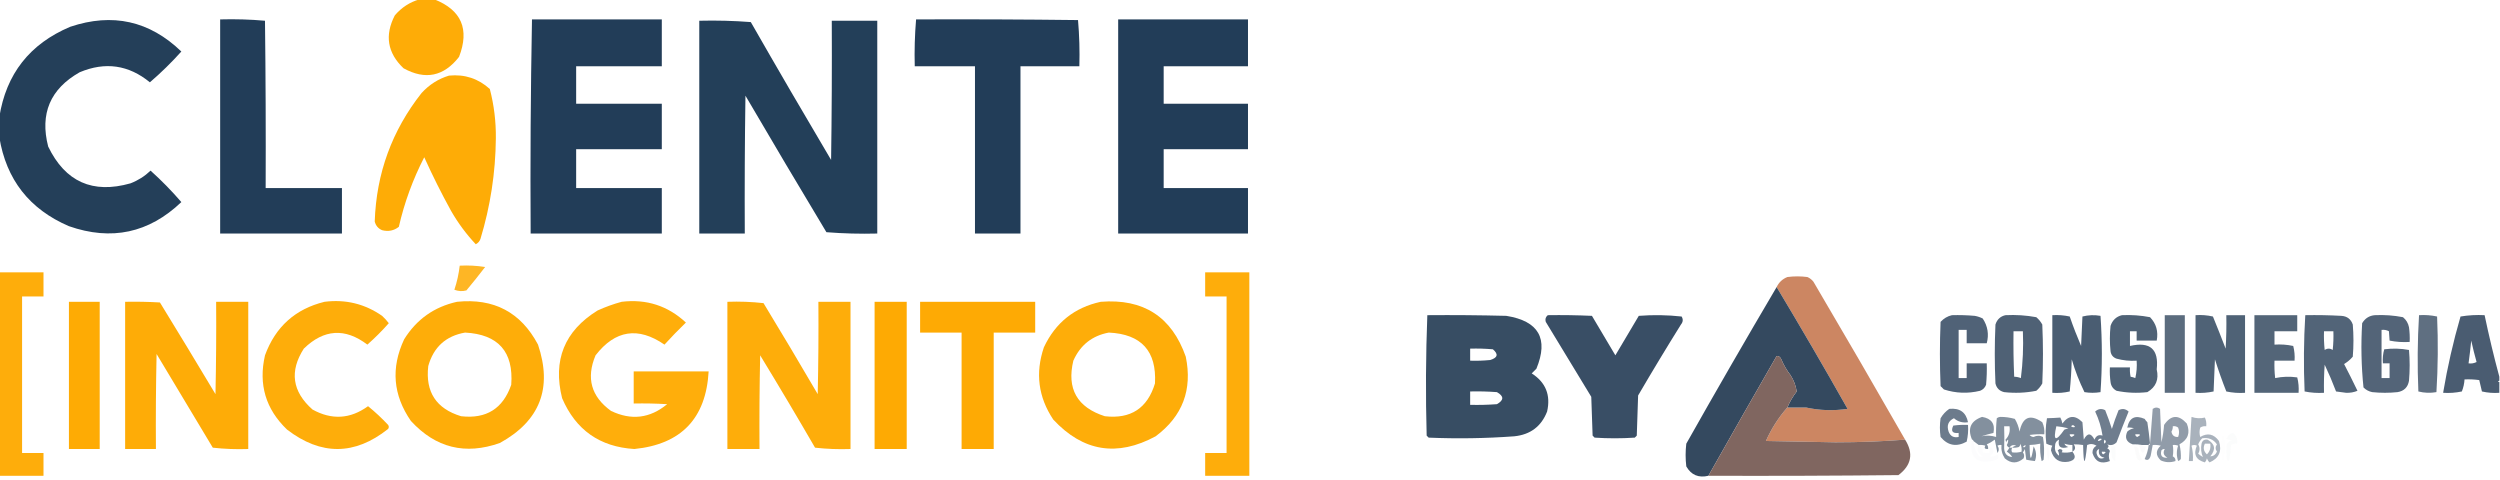 <?xml version="1.0" encoding="UTF-8"?>
<!DOCTYPE svg PUBLIC "-//W3C//DTD SVG 1.1//EN" "http://www.w3.org/Graphics/SVG/1.1/DTD/svg11.dtd">
<svg xmlns="http://www.w3.org/2000/svg" version="1.1" width="1868px" height="359px" style="shape-rendering:geometricPrecision; text-rendering:geometricPrecision; image-rendering:optimizeQuality; fill-rule:evenodd; clip-rule:evenodd" xmlns:xlink="http://www.w3.org/1999/xlink">
<g><path style="opacity:0.97" fill="#feaa01" d="M 313.5,-0.5 C 317.167,-0.5 320.833,-0.5 324.5,-0.5C 344.813,7.48 350.98,21.813 343,42.5C 331.581,57.147 317.748,59.98 301.5,51C 289.473,39.529 287.306,26.363 295,11.5C 300.066,5.564 306.232,1.564 313.5,-0.5 Z"/></g>
<g><path style="opacity:0.987" fill="#223d57" d="M -0.5,102.5 C -0.5,97.5 -0.5,92.5 -0.5,87.5C 4.558,55.268 22.225,32.768 52.5,20C 84.086,9.414 111.753,15.58 135.5,38.5C 128.138,46.696 120.305,54.362 112,61.5C 96.093,48.471 78.593,45.971 59.5,54C 37.515,66.473 29.682,84.973 36,109.5C 48.745,135.864 69.245,145.031 97.5,137C 103.168,134.821 108.168,131.654 112.5,127.5C 120.683,134.849 128.35,142.683 135.5,151C 111.282,174.112 83.282,180.112 51.5,169C 21.968,156.308 4.634,134.142 -0.5,102.5 Z"/></g>
<g><path style="opacity:0.996" fill="#223d58" d="M 164.5,14.5 C 175.748,14.179 186.915,14.513 198,15.5C 198.5,57.165 198.667,98.832 198.5,140.5C 217.5,140.5 236.5,140.5 255.5,140.5C 255.5,151.833 255.5,163.167 255.5,174.5C 225.167,174.5 194.833,174.5 164.5,174.5C 164.5,121.167 164.5,67.833 164.5,14.5 Z"/></g>
<g><path style="opacity:0.995" fill="#223d58" d="M 397.5,14.5 C 429.833,14.5 462.167,14.5 494.5,14.5C 494.5,26.167 494.5,37.833 494.5,49.5C 473.167,49.5 451.833,49.5 430.5,49.5C 430.5,58.833 430.5,68.167 430.5,77.5C 451.833,77.5 473.167,77.5 494.5,77.5C 494.5,88.833 494.5,100.167 494.5,111.5C 473.167,111.5 451.833,111.5 430.5,111.5C 430.5,121.167 430.5,130.833 430.5,140.5C 451.833,140.5 473.167,140.5 494.5,140.5C 494.5,151.833 494.5,163.167 494.5,174.5C 461.833,174.5 429.167,174.5 396.5,174.5C 396.171,121.095 396.505,67.762 397.5,14.5 Z"/></g>
<g><path style="opacity:0.987" fill="#213d57" d="M 522.5,15.5 C 535.413,15.178 548.246,15.511 561,16.5C 580.748,50.997 600.748,85.331 621,119.5C 621.5,84.835 621.667,50.168 621.5,15.5C 632.833,15.5 644.167,15.5 655.5,15.5C 655.5,68.5 655.5,121.5 655.5,174.5C 642.816,174.832 630.149,174.499 617.5,173.5C 597.134,139.63 576.968,105.63 557,71.5C 556.5,105.832 556.333,140.165 556.5,174.5C 545.167,174.5 533.833,174.5 522.5,174.5C 522.5,121.5 522.5,68.5 522.5,15.5 Z"/></g>
<g><path style="opacity:0.997" fill="#223d58" d="M 684.5,14.5 C 724.835,14.333 765.168,14.5 805.5,15C 806.488,26.419 806.821,37.919 806.5,49.5C 791.833,49.5 777.167,49.5 762.5,49.5C 762.5,91.167 762.5,132.833 762.5,174.5C 751.167,174.5 739.833,174.5 728.5,174.5C 728.5,132.833 728.5,91.167 728.5,49.5C 713.5,49.5 698.5,49.5 683.5,49.5C 683.189,37.753 683.522,26.086 684.5,14.5 Z"/></g>
<g><path style="opacity:0.997" fill="#223d58" d="M 835.5,14.5 C 867.833,14.5 900.167,14.5 932.5,14.5C 932.5,26.167 932.5,37.833 932.5,49.5C 911.5,49.5 890.5,49.5 869.5,49.5C 869.5,58.833 869.5,68.167 869.5,77.5C 890.5,77.5 911.5,77.5 932.5,77.5C 932.5,88.833 932.5,100.167 932.5,111.5C 911.5,111.5 890.5,111.5 869.5,111.5C 869.5,121.167 869.5,130.833 869.5,140.5C 890.5,140.5 911.5,140.5 932.5,140.5C 932.5,151.833 932.5,163.167 932.5,174.5C 900.167,174.5 867.833,174.5 835.5,174.5C 835.5,121.167 835.5,67.833 835.5,14.5 Z"/></g>
<g><path style="opacity:0.973" fill="#feaa01" d="M 335.5,56.5 C 347.196,55.343 357.363,58.677 366,66.5C 369.147,78.617 370.647,90.95 370.5,103.5C 370.252,129.071 366.419,154.071 359,178.5C 358.363,180.303 357.197,181.636 355.5,182.5C 348.37,174.917 342.203,166.584 337,157.5C 329.806,144.445 323.139,131.112 317,117.5C 308.484,134.05 302.15,151.383 298,169.5C 294.319,172.36 290.152,173.193 285.5,172C 282.572,170.74 280.739,168.573 280,165.5C 281.191,129.587 292.857,97.587 315,69.5C 320.742,63.225 327.575,58.892 335.5,56.5 Z"/></g>
<g><path style="opacity:0.854" fill="#feaa01" d="M 343.5,198.5 C 349.868,198.17 356.202,198.504 362.5,199.5C 357.953,205.425 353.287,211.258 348.5,217C 345.446,217.821 342.446,217.655 339.5,216.5C 341.467,210.632 342.801,204.632 343.5,198.5 Z"/></g>
<g><path style="opacity:0.959" fill="#feaa02" d="M -0.5,203.5 C 10.5,203.5 21.5,203.5 32.5,203.5C 32.5,209.5 32.5,215.5 32.5,221.5C 27.167,221.5 21.833,221.5 16.5,221.5C 16.5,260.5 16.5,299.5 16.5,338.5C 21.833,338.5 27.167,338.5 32.5,338.5C 32.5,344.167 32.5,349.833 32.5,355.5C 21.5,355.5 10.5,355.5 -0.5,355.5C -0.5,304.833 -0.5,254.167 -0.5,203.5 Z"/></g>
<g><path style="opacity:0.959" fill="#feaa02" d="M 900.5,203.5 C 911.5,203.5 922.5,203.5 933.5,203.5C 933.5,254.167 933.5,304.833 933.5,355.5C 922.5,355.5 911.5,355.5 900.5,355.5C 900.5,349.833 900.5,344.167 900.5,338.5C 905.833,338.5 911.167,338.5 916.5,338.5C 916.5,299.5 916.5,260.5 916.5,221.5C 911.167,221.5 905.833,221.5 900.5,221.5C 900.5,215.5 900.5,209.5 900.5,203.5 Z"/></g>
<g><path style="opacity:0.987" fill="#cb8560" d="M 1423.5,328.5 C 1406.51,329.833 1389.18,330.5 1371.5,330.5C 1354.17,330.167 1336.83,329.833 1319.5,329.5C 1323.61,320.254 1328.94,311.92 1335.5,304.5C 1340.17,304.5 1344.83,304.5 1349.5,304.5C 1359.67,306.726 1370,307.059 1380.5,305.5C 1363.24,274.91 1345.57,244.577 1327.5,214.5C 1329.18,210.975 1331.85,208.475 1335.5,207C 1340.5,206.333 1345.5,206.333 1350.5,207C 1352.29,207.785 1353.79,208.951 1355,210.5C 1378.13,249.765 1400.96,289.098 1423.5,328.5 Z"/></g>
<g><path style="opacity:0.994" fill="#34495f" d="M 1327.5,214.5 C 1345.57,244.577 1363.24,274.91 1380.5,305.5C 1370,307.059 1359.67,306.726 1349.5,304.5C 1347.17,300.5 1344.83,296.5 1342.5,292.5C 1341.84,288.188 1340.34,284.188 1338,280.5C 1335.16,276.828 1332.83,272.828 1331,268.5C 1330.28,266.745 1329.11,265.911 1327.5,266C 1310.34,295.839 1293.34,325.672 1276.5,355.5C 1269.15,357.241 1263.65,354.908 1260,348.5C 1259.33,342.833 1259.33,337.167 1260,331.5C 1281.45,293.45 1303.95,254.45 1327.5,214.5 Z M 1342.5,292.5 C 1344.83,296.5 1347.17,300.5 1349.5,304.5C 1344.83,304.5 1340.17,304.5 1335.5,304.5C 1337.34,300.136 1339.68,296.136 1342.5,292.5 Z"/></g>
<g><path style="opacity:0.988" fill="#feaa02" d="M 51.5,225.5 C 59.167,225.5 66.833,225.5 74.5,225.5C 74.5,262.167 74.5,298.833 74.5,335.5C 66.833,335.5 59.167,335.5 51.5,335.5C 51.5,298.833 51.5,262.167 51.5,225.5 Z"/></g>
<g><path style="opacity:0.97" fill="#feaa01" d="M 93.5,225.5 C 102.173,225.334 110.84,225.5 119.5,226C 133.459,248.75 147.292,271.584 161,294.5C 161.5,271.502 161.667,248.502 161.5,225.5C 169.5,225.5 177.5,225.5 185.5,225.5C 185.5,262.167 185.5,298.833 185.5,335.5C 176.582,335.817 167.749,335.484 159,334.5C 145,311.167 131,287.833 117,264.5C 116.5,288.164 116.333,311.831 116.5,335.5C 108.833,335.5 101.167,335.5 93.5,335.5C 93.5,298.833 93.5,262.167 93.5,225.5 Z"/></g>
<g><path style="opacity:0.959" fill="#feaa01" d="M 242.5,225.5 C 258.255,223.522 272.588,227.022 285.5,236C 287.351,237.684 289.018,239.517 290.5,241.5C 285.5,247.167 280.167,252.5 274.5,257.5C 257.873,244.888 242.04,245.888 227,260.5C 216.177,277.408 218.344,292.575 233.5,306C 247.901,313.959 261.734,313.126 275,303.5C 280.289,307.787 285.289,312.454 290,317.5C 290.667,318.5 290.667,319.5 290,320.5C 265.035,340.327 239.869,340.494 214.5,321C 198.512,305.696 193.012,287.196 198,265.5C 205.794,244.2 220.627,230.867 242.5,225.5 Z"/></g>
<g><path style="opacity:0.964" fill="#feaa01" d="M 341.5,225.5 C 369.029,222.677 389.195,233.343 402,257.5C 412.944,290.009 403.444,314.509 373.5,331C 347.652,340.163 325.485,334.663 307,314.5C 293.647,295.17 291.981,274.836 302,253.5C 311.255,238.625 324.422,229.291 341.5,225.5 Z M 347.5,248.5 C 372.329,249.824 383.829,262.824 382,287.5C 375.836,305.337 363.336,313.17 344.5,311C 325.918,305.342 317.751,292.842 320,273.5C 323.976,259.353 333.143,251.02 347.5,248.5 Z"/></g>
<g><path style="opacity:0.957" fill="#feaa01" d="M 464.5,225.5 C 482.992,223.283 498.992,228.45 512.5,241C 506.958,246.375 501.624,251.875 496.5,257.5C 476.813,243.937 459.647,246.604 445,265.5C 437.855,282.422 441.688,296.255 456.5,307C 471.629,314.303 485.629,312.636 498.5,302C 490.173,301.5 481.84,301.334 473.5,301.5C 473.5,293.5 473.5,285.5 473.5,277.5C 492.167,277.5 510.833,277.5 529.5,277.5C 527.516,312.65 509.016,331.983 474,335.5C 448.174,333.923 430.174,321.256 420,297.5C 412.941,269.131 421.775,247.297 446.5,232C 452.435,229.303 458.435,227.136 464.5,225.5 Z"/></g>
<g><path style="opacity:0.96" fill="#feaa01" d="M 543.5,225.5 C 552.525,225.168 561.525,225.502 570.5,226.5C 584.199,249.036 597.699,271.703 611,294.5C 611.5,271.502 611.667,248.502 611.5,225.5C 619.5,225.5 627.5,225.5 635.5,225.5C 635.5,262.167 635.5,298.833 635.5,335.5C 626.582,335.817 617.749,335.484 609,334.5C 595.585,311.335 581.919,288.335 568,265.5C 567.5,288.831 567.333,312.164 567.5,335.5C 559.5,335.5 551.5,335.5 543.5,335.5C 543.5,298.833 543.5,262.167 543.5,225.5 Z"/></g>
<g><path style="opacity:0.986" fill="#fea901" d="M 653.5,225.5 C 661.5,225.5 669.5,225.5 677.5,225.5C 677.5,262.167 677.5,298.833 677.5,335.5C 669.5,335.5 661.5,335.5 653.5,335.5C 653.5,298.833 653.5,262.167 653.5,225.5 Z"/></g>
<g><path style="opacity:0.981" fill="#fea901" d="M 687.5,225.5 C 716.167,225.5 744.833,225.5 773.5,225.5C 773.5,233.167 773.5,240.833 773.5,248.5C 763.167,248.5 752.833,248.5 742.5,248.5C 742.5,277.5 742.5,306.5 742.5,335.5C 734.5,335.5 726.5,335.5 718.5,335.5C 718.5,306.5 718.5,277.5 718.5,248.5C 708.167,248.5 697.833,248.5 687.5,248.5C 687.5,240.833 687.5,233.167 687.5,225.5 Z"/></g>
<g><path style="opacity:0.963" fill="#feaa01" d="M 822.5,225.5 C 854.348,222.989 875.515,236.655 886,266.5C 891.107,291.188 883.607,311.022 863.5,326C 834.717,341.564 809.217,337.397 787,313.5C 775.799,296.731 773.465,278.731 780,259.5C 788.627,241.119 802.794,229.786 822.5,225.5 Z M 828.5,248.5 C 852.822,249.651 864.322,262.317 863,286.5C 857.355,305.077 844.855,313.243 825.5,311C 804.803,304.33 796.969,290.497 802,269.5C 807.215,257.823 816.049,250.823 828.5,248.5 Z"/></g>
<g><path style="opacity:0.974" fill="#334960" d="M 1066.5,235.5 C 1086.17,235.333 1105.84,235.5 1125.5,236C 1149.75,239.869 1157.25,253.035 1148,275.5C 1146.83,276.667 1145.67,277.833 1144.5,279C 1154.97,285.723 1158.8,295.223 1156,307.5C 1151.69,318.591 1143.52,324.757 1131.5,326C 1110.2,327.571 1088.86,327.904 1067.5,327C 1067,326.5 1066.5,326 1066,325.5C 1065.18,295.428 1065.34,265.428 1066.5,235.5 Z M 1098.5,260.5 C 1104.18,260.334 1109.84,260.501 1115.5,261C 1119.76,264.615 1119.1,267.281 1113.5,269C 1108.51,269.499 1103.51,269.666 1098.5,269.5C 1098.5,266.5 1098.5,263.5 1098.5,260.5 Z M 1098.5,292.5 C 1105.17,292.334 1111.84,292.5 1118.5,293C 1123.83,296 1123.83,299 1118.5,302C 1111.84,302.5 1105.17,302.666 1098.5,302.5C 1098.5,299.167 1098.5,295.833 1098.5,292.5 Z"/></g>
<g><path style="opacity:0.965" fill="#334960" d="M 1156.5,235.5 C 1167.51,235.333 1178.51,235.5 1189.5,236C 1195.33,245.833 1201.17,255.667 1207,265.5C 1212.83,255.667 1218.67,245.833 1224.5,236C 1235.18,235.168 1245.85,235.334 1256.5,236.5C 1257.76,238.575 1257.59,240.575 1256,242.5C 1245.08,260.001 1234.42,277.667 1224,295.5C 1223.67,305.5 1223.33,315.5 1223,325.5C 1222.5,326 1222,326.5 1221.5,327C 1211.5,327.667 1201.5,327.667 1191.5,327C 1191,326.5 1190.5,326 1190,325.5C 1189.67,315.833 1189.33,306.167 1189,296.5C 1177.67,277.833 1166.33,259.167 1155,240.5C 1154.39,238.505 1154.89,236.838 1156.5,235.5 Z"/></g>
<g><path style="opacity:0.854" fill="#334860" d="M 1458.5,235.5 C 1464.18,235.334 1469.84,235.501 1475.5,236C 1477.61,236.36 1479.61,237.027 1481.5,238C 1485.25,243.684 1486.25,249.851 1484.5,256.5C 1479.5,256.5 1474.5,256.5 1469.5,256.5C 1469.5,253.167 1469.5,249.833 1469.5,246.5C 1467.5,246.5 1465.5,246.5 1463.5,246.5C 1463.5,258.5 1463.5,270.5 1463.5,282.5C 1465.5,282.5 1467.5,282.5 1469.5,282.5C 1469.5,278.833 1469.5,275.167 1469.5,271.5C 1474.5,271.5 1479.5,271.5 1484.5,271.5C 1484.67,276.844 1484.5,282.177 1484,287.5C 1483.17,289.667 1481.67,291.167 1479.5,292C 1470.39,294.216 1461.39,293.882 1452.5,291C 1451.67,290.167 1450.83,289.333 1450,288.5C 1449.33,272.5 1449.33,256.5 1450,240.5C 1452.4,237.892 1455.23,236.225 1458.5,235.5 Z"/></g>
<g><path style="opacity:0.863" fill="#33485f" d="M 1498.5,235.5 C 1506.25,235.104 1513.92,235.604 1521.5,237C 1523.36,238.558 1524.86,240.391 1526,242.5C 1526.67,257.167 1526.67,271.833 1526,286.5C 1524.86,288.609 1523.36,290.442 1521.5,292C 1513.58,293.568 1505.58,293.901 1497.5,293C 1494,292.167 1491.83,290 1491,286.5C 1490.33,271.833 1490.33,257.167 1491,242.5C 1492.21,238.666 1494.71,236.333 1498.5,235.5 Z M 1504.5,247.5 C 1506.83,247.5 1509.17,247.5 1511.5,247.5C 1511.98,259.328 1511.48,270.995 1510,282.5C 1508.25,281.826 1506.58,281.493 1505,281.5C 1504.5,270.172 1504.33,258.838 1504.5,247.5 Z"/></g>
<g><path style="opacity:0.884" fill="#334960" d="M 1533.5,235.5 C 1537.9,235.228 1542.24,235.561 1546.5,236.5C 1549.06,243.956 1551.9,251.289 1555,258.5C 1555.33,251.167 1555.67,243.833 1556,236.5C 1560.41,235.368 1564.91,235.201 1569.5,236C 1570.16,245.425 1570.49,254.925 1570.5,264.5C 1570.49,274.075 1570.16,283.575 1569.5,293C 1565.5,293.667 1561.5,293.667 1557.5,293C 1553.64,285.116 1550.48,276.95 1548,268.5C 1547.8,276.549 1547.3,284.549 1546.5,292.5C 1542.22,293.492 1537.88,293.826 1533.5,293.5C 1533.5,274.167 1533.5,254.833 1533.5,235.5 Z"/></g>
<g><path style="opacity:0.857" fill="#334960" d="M 1585.5,235.5 C 1592.57,235.161 1599.57,235.661 1606.5,237C 1611.14,241.835 1612.8,247.668 1611.5,254.5C 1606.5,254.5 1601.5,254.5 1596.5,254.5C 1596.5,252.167 1596.5,249.833 1596.5,247.5C 1594.83,247.5 1593.17,247.5 1591.5,247.5C 1591.5,251.167 1591.5,254.833 1591.5,258.5C 1606.53,255.043 1613.2,260.876 1611.5,276C 1613.25,283.549 1610.92,289.216 1604.5,293C 1596.75,293.896 1589.09,293.563 1581.5,292C 1578.89,290.622 1577.39,288.455 1577,285.5C 1576.5,281.848 1576.33,278.182 1576.5,274.5C 1581.5,274.5 1586.5,274.5 1591.5,274.5C 1591.34,276.857 1591.5,279.19 1592,281.5C 1593.12,281.665 1594.28,281.998 1595.5,282.5C 1596.49,278.217 1596.83,273.884 1596.5,269.5C 1591.4,269.825 1586.4,269.325 1581.5,268C 1578.9,267.065 1577.4,265.232 1577,262.5C 1576.33,256.167 1576.33,249.833 1577,243.5C 1578.45,239.209 1581.29,236.542 1585.5,235.5 Z"/></g>
<g><path style="opacity:0.801" fill="#33495f" d="M 1617.5,235.5 C 1622.5,235.5 1627.5,235.5 1632.5,235.5C 1632.5,254.833 1632.5,274.167 1632.5,293.5C 1627.5,293.5 1622.5,293.5 1617.5,293.5C 1617.5,274.167 1617.5,254.833 1617.5,235.5 Z"/></g>
<g><path style="opacity:0.862" fill="#334960" d="M 1640.5,235.5 C 1644.88,235.174 1649.22,235.508 1653.5,236.5C 1656.77,244.494 1659.94,252.494 1663,260.5C 1663.5,252.173 1663.67,243.84 1663.5,235.5C 1668.17,235.5 1672.83,235.5 1677.5,235.5C 1677.5,254.833 1677.5,274.167 1677.5,293.5C 1672.79,293.827 1668.12,293.493 1663.5,292.5C 1660.39,284.617 1657.56,276.617 1655,268.5C 1654.67,276.5 1654.33,284.5 1654,292.5C 1649.6,293.467 1645.1,293.8 1640.5,293.5C 1640.5,274.167 1640.5,254.833 1640.5,235.5 Z"/></g>
<g><path style="opacity:0.84" fill="#344960" d="M 1684.5,235.5 C 1695.17,235.5 1705.83,235.5 1716.5,235.5C 1716.5,239.5 1716.5,243.5 1716.5,247.5C 1710.83,247.5 1705.17,247.5 1699.5,247.5C 1699.5,250.833 1699.5,254.167 1699.5,257.5C 1704.21,257.173 1708.88,257.507 1713.5,258.5C 1714.43,262.094 1714.76,265.76 1714.5,269.5C 1709.5,269.5 1704.5,269.5 1699.5,269.5C 1699.33,273.846 1699.5,278.179 1700,282.5C 1705.42,281.361 1710.92,281.194 1716.5,282C 1717.46,285.73 1717.79,289.563 1717.5,293.5C 1706.5,293.5 1695.5,293.5 1684.5,293.5C 1684.5,274.167 1684.5,254.833 1684.5,235.5 Z"/></g>
<g><path style="opacity:0.846" fill="#334860" d="M 1722.5,235.5 C 1731.51,235.334 1740.51,235.5 1749.5,236C 1753.78,236.286 1756.62,238.453 1758,242.5C 1758.67,250.5 1758.67,258.5 1758,266.5C 1756.15,268.679 1753.99,270.513 1751.5,272C 1754.75,278.24 1758.09,284.907 1761.5,292C 1758.86,293.118 1756.03,293.618 1753,293.5C 1750.5,293.167 1748,292.833 1745.5,292.5C 1742.92,285.687 1740.09,279.021 1737,272.5C 1736.5,279.492 1736.33,286.492 1736.5,293.5C 1731.57,293.803 1726.74,293.469 1722,292.5C 1721.18,273.427 1721.35,254.427 1722.5,235.5 Z M 1736.5,247.5 C 1738.83,247.5 1741.17,247.5 1743.5,247.5C 1743.67,252.179 1743.5,256.845 1743,261.5C 1741,260.167 1739,260.167 1737,261.5C 1736.5,256.845 1736.33,252.179 1736.5,247.5 Z"/></g>
<g><path style="opacity:0.845" fill="#344960" d="M 1774.5,235.5 C 1781.57,235.161 1788.57,235.661 1795.5,237C 1797.89,238.952 1799.39,241.452 1800,244.5C 1800.5,248.152 1800.67,251.818 1800.5,255.5C 1795.46,255.827 1790.46,255.494 1785.5,254.5C 1785.32,252.328 1785.16,249.995 1785,247.5C 1783.3,246.594 1781.47,246.261 1779.5,246.5C 1779.5,258.5 1779.5,270.5 1779.5,282.5C 1781.5,282.5 1783.5,282.5 1785.5,282.5C 1785.5,278.833 1785.5,275.167 1785.5,271.5C 1783.83,271.5 1782.17,271.5 1780.5,271.5C 1780.21,267.894 1780.54,264.394 1781.5,261C 1787.75,260.191 1793.92,260.358 1800,261.5C 1800.67,269.167 1800.67,276.833 1800,284.5C 1799.17,289.333 1796.33,292.167 1791.5,293C 1785.17,293.667 1778.83,293.667 1772.5,293C 1769.97,292.484 1767.8,291.317 1766,289.5C 1764.36,273.592 1764.03,257.592 1765,241.5C 1767.19,237.828 1770.36,235.828 1774.5,235.5 Z"/></g>
<g><path style="opacity:0.788" fill="#344960" d="M 1807.5,235.5 C 1812.1,235.2 1816.6,235.533 1821,236.5C 1821.83,255.407 1821.66,274.24 1820.5,293C 1815.91,293.799 1811.41,293.632 1807,292.5C 1806.18,273.427 1806.35,254.427 1807.5,235.5 Z"/></g>
<g><path style="opacity:0.884" fill="#33485f" d="M 1867.5,281.5 C 1867.5,282.5 1867.5,283.5 1867.5,284.5C 1866.17,284.833 1866.17,285.167 1867.5,285.5C 1867.5,288.167 1867.5,290.833 1867.5,293.5C 1863.12,293.826 1858.78,293.492 1854.5,292.5C 1853.88,289.63 1853.21,286.796 1852.5,284C 1848.85,283.501 1845.18,283.335 1841.5,283.5C 1841.31,286.601 1840.64,289.601 1839.5,292.5C 1834.88,293.493 1830.21,293.827 1825.5,293.5C 1828.71,274.304 1833.05,255.304 1838.5,236.5C 1844.46,235.504 1850.46,235.171 1856.5,235.5C 1859.75,251.029 1863.41,266.363 1867.5,281.5 Z M 1846.5,254.5 C 1847.73,260.054 1849.07,265.387 1850.5,270.5C 1848.6,271.466 1846.6,271.799 1844.5,271.5C 1845.28,265.847 1845.94,260.18 1846.5,254.5 Z"/></g>
<g><path style="opacity:0.995" fill="#806660" d="M 1342.5,292.5 C 1339.68,296.136 1337.34,300.136 1335.5,304.5C 1328.94,311.92 1323.61,320.254 1319.5,329.5C 1336.83,329.833 1354.17,330.167 1371.5,330.5C 1389.18,330.5 1406.51,329.833 1423.5,328.5C 1429.94,338.799 1428.27,347.633 1418.5,355C 1371.17,355.5 1323.83,355.667 1276.5,355.5C 1293.34,325.672 1310.34,295.839 1327.5,266C 1329.11,265.911 1330.28,266.745 1331,268.5C 1332.83,272.828 1335.16,276.828 1338,280.5C 1340.34,284.188 1341.84,288.188 1342.5,292.5 Z"/></g>
<g><path style="opacity:0.536" fill="#33485f" d="M 1605.5,332.5 C 1606.17,332.5 1606.5,332.167 1606.5,331.5C 1607.17,322.991 1607.83,314.324 1608.5,305.5C 1610.37,304.233 1612.2,304.233 1614,305.5C 1614.33,313.833 1614.67,322.167 1615,330.5C 1616.03,326.227 1616.7,321.894 1617,317.5C 1622.17,309.921 1627.83,309.588 1634,316.5C 1636.72,323.349 1634.88,328.516 1628.5,332C 1629.38,335.778 1629.72,339.445 1629.5,343C 1628.97,343.692 1628.31,344.192 1627.5,344.5C 1626.21,340.62 1626.21,336.786 1627.5,333C 1626.21,332.51 1624.87,332.343 1623.5,332.5C 1623.96,335.371 1623.96,338.204 1623.5,341C 1624.97,341.71 1625.64,342.876 1625.5,344.5C 1621.73,345.763 1618.06,345.596 1614.5,344C 1610.61,340.254 1610.61,336.588 1614.5,333C 1612.53,332.505 1610.53,332.338 1608.5,332.5C 1608.07,335.166 1607.57,337.832 1607,340.5C 1606.1,343.53 1604.6,344.364 1602.5,343C 1604.05,339.649 1605.05,336.149 1605.5,332.5 Z M 1623.5,318.5 C 1624.98,318.238 1626.31,318.571 1627.5,319.5C 1628.42,321.786 1628.42,324.119 1627.5,326.5C 1624.68,326.684 1623.01,325.351 1622.5,322.5C 1623.25,321.264 1623.58,319.93 1623.5,318.5 Z M 1617.5,335.5 C 1615.96,338.272 1616.63,340.439 1619.5,342C 1615.48,342.308 1613.98,340.474 1615,336.5C 1615.67,335.748 1616.5,335.414 1617.5,335.5 Z"/></g>
<g><path style="opacity:0.716" fill="#33485f" d="M 1456.5,305.5 C 1464.35,304.713 1469.02,308.046 1470.5,315.5C 1466.43,316.099 1462.93,315.099 1460,312.5C 1455.78,314.497 1454.45,317.831 1456,322.5C 1457.32,325.941 1459.82,327.275 1463.5,326.5C 1463.5,325.5 1463.5,324.5 1463.5,323.5C 1458.84,323.985 1457.51,322.152 1459.5,318C 1463.15,317.501 1466.82,317.335 1470.5,317.5C 1470.8,321.767 1470.46,325.934 1469.5,330C 1461.93,334.156 1455.43,332.989 1450,326.5C 1449.33,321.833 1449.33,317.167 1450,312.5C 1451.69,309.642 1453.86,307.309 1456.5,305.5 Z"/></g>
<g><path style="opacity:0.604" fill="#33485f" d="M 1526.5,326.5 C 1527.43,331.873 1527.59,337.54 1527,343.5C 1526.59,343.957 1526.09,344.291 1525.5,344.5C 1524.51,340.217 1524.17,335.884 1524.5,331.5C 1521.87,332.092 1519.21,332.425 1516.5,332.5C 1516.67,344.916 1517.67,345.25 1519.5,333.5C 1521.56,336.999 1521.9,340.665 1520.5,344.5C 1518.33,344.273 1516.16,343.94 1514,343.5C 1513.67,340.833 1513.33,338.167 1513,335.5C 1512.63,336.416 1512.13,337.25 1511.5,338C 1512.55,339.388 1512.72,340.888 1512,342.5C 1507.33,346.5 1502.67,346.5 1498,342.5C 1495.99,339.464 1495.16,336.131 1495.5,332.5C 1494.45,332.351 1493.45,332.517 1492.5,333C 1493.76,334.814 1493.76,336.647 1492.5,338.5C 1491.83,335.167 1491.17,331.833 1490.5,328.5C 1488.66,329.919 1486.66,331.086 1484.5,332C 1485.34,333.011 1485.67,334.178 1485.5,335.5C 1483.06,335.646 1482.39,334.813 1483.5,333C 1481.87,332.506 1480.2,332.34 1478.5,332.5C 1477.2,331.512 1475.87,330.512 1474.5,329.5C 1474.5,328.833 1474.17,328.5 1473.5,328.5C 1469.99,320.184 1472.49,314.517 1481,311.5C 1488.05,312.692 1490.88,316.692 1489.5,323.5C 1486.44,324.196 1483.44,325.03 1480.5,326C 1484.17,325.181 1487.84,325.348 1491.5,326.5C 1491.33,321.821 1491.5,317.155 1492,312.5C 1492.72,311.941 1493.56,311.608 1494.5,311.5C 1498.24,311.483 1501.9,311.983 1505.5,313C 1507.26,315.93 1508.42,319.097 1509,322.5C 1511.27,311.526 1516.94,309.193 1526,315.5C 1527.29,318.351 1527.79,321.351 1527.5,324.5C 1523.82,324.335 1520.15,324.501 1516.5,325C 1517.26,325.944 1518.26,326.444 1519.5,326.5C 1521.89,325.305 1524.23,325.305 1526.5,326.5 Z M 1500.5,328.5 C 1500.58,329.93 1500.25,331.264 1499.5,332.5C 1499.86,333.522 1500.52,334.189 1501.5,334.5C 1500.86,335.482 1500.19,336.482 1499.5,337.5C 1501.19,338.521 1502.52,339.855 1503.5,341.5C 1499.67,341.163 1497.67,338.996 1497.5,335C 1497.7,329.608 1497.7,324.108 1497.5,318.5C 1498.83,318.5 1500.17,318.5 1501.5,318.5C 1502.14,322.442 1501.14,325.776 1498.5,328.5C 1498.67,329.167 1498.83,329.833 1499,330.5C 1499.28,329.584 1499.78,328.918 1500.5,328.5 Z M 1509.5,331.5 C 1510.46,333.265 1510.79,335.265 1510.5,337.5C 1508.18,338.167 1505.85,338.334 1503.5,338C 1502.83,337.014 1502.83,335.847 1503.5,334.5C 1505.2,334.66 1506.87,334.494 1508.5,334C 1509.25,333.329 1509.59,332.496 1509.5,331.5 Z M 1503.5,334.5 C 1502.83,334.5 1502.17,334.5 1501.5,334.5C 1502.66,332.623 1504.33,332.123 1506.5,333C 1505.26,333.232 1504.26,333.732 1503.5,334.5 Z M 1513.5,332.5 C 1513.48,334.028 1512.82,334.528 1511.5,334C 1512.04,333.283 1512.71,332.783 1513.5,332.5 Z"/></g>
<g><path style="opacity:0.705" fill="#33485f" d="M 1548.5,337.5 C 1551.59,341.381 1550.59,343.881 1545.5,345C 1538.7,346.047 1534.37,343.214 1532.5,336.5C 1532.57,335.228 1532.9,334.062 1533.5,333C 1531.9,332.727 1530.4,332.227 1529,331.5C 1528.21,325.115 1528.37,318.782 1529.5,312.5C 1532.81,312.426 1536.14,312.259 1539.5,312C 1540.23,313.399 1540.73,314.899 1541,316.5C 1545.51,310.253 1550.51,309.92 1556,315.5C 1556.33,319.833 1556.67,324.167 1557,328.5C 1559.69,323.324 1562.36,323.324 1565,328.5C 1566.22,325.553 1568.22,324.553 1571,325.5C 1570.11,319.311 1568.27,313.311 1565.5,307.5C 1567.79,305.408 1570.29,305.074 1573,306.5C 1574.88,311.151 1576.55,315.818 1578,320.5C 1579.47,315.768 1581.13,311.102 1583,306.5C 1585.71,305.074 1588.21,305.408 1590.5,307.5C 1587.34,315.15 1584.34,322.817 1581.5,330.5C 1579.42,332.59 1577.09,333.09 1574.5,332C 1575.83,333 1575.83,334 1574.5,335C 1575.43,335.388 1576.09,336.055 1576.5,337C 1575.48,339.473 1575.48,341.973 1576.5,344.5C 1569.89,347.025 1565.56,345.025 1563.5,338.5C 1563.41,336.088 1564.41,334.255 1566.5,333C 1564.19,331.602 1561.85,331.435 1559.5,332.5C 1557.85,348.446 1556.85,348.446 1556.5,332.5C 1554.13,332.149 1551.8,331.982 1549.5,332C 1551.08,334.339 1550.74,336.172 1548.5,337.5 Z M 1547.5,318.5 C 1548.5,317.287 1549.5,317.454 1550.5,319C 1549.42,319.47 1548.42,319.303 1547.5,318.5 Z M 1536.5,318.5 C 1539.26,318.743 1542.26,319.243 1545.5,320C 1544.5,320.333 1543.5,320.667 1542.5,321C 1535.94,330.331 1533.94,329.498 1536.5,318.5 Z M 1546.5,324.5 C 1550.59,324.218 1551.09,324.885 1548,326.5C 1546.97,326.164 1546.47,325.497 1546.5,324.5 Z M 1567.5,329.5 C 1568,327.915 1569,327.415 1570.5,328C 1569.76,329.039 1568.76,329.539 1567.5,329.5 Z M 1538.5,328.5 C 1537.41,333.883 1539.74,335.716 1545.5,334C 1544.06,333.623 1543.06,332.79 1542.5,331.5C 1544.44,332.15 1546.44,332.483 1548.5,332.5C 1548.5,334.167 1548.5,335.833 1548.5,337.5C 1545.86,338.263 1543.19,338.43 1540.5,338C 1541.52,336.633 1541.02,335.8 1539,335.5C 1538.5,335.833 1538,336.167 1537.5,336.5C 1538.25,337.736 1538.58,339.07 1538.5,340.5C 1536.17,338.834 1535.17,336.501 1535.5,333.5C 1535.49,331.083 1536.49,329.417 1538.5,328.5 Z M 1572.5,328.5 C 1573.78,329.386 1573.78,330.386 1572.5,331.5C 1571.91,330.767 1571.91,329.767 1572.5,328.5 Z M 1568.5,335.5 C 1567.64,339.162 1568.97,341.328 1572.5,342C 1569.39,343.48 1567.39,342.313 1566.5,338.5C 1566.45,336.962 1567.12,335.962 1568.5,335.5 Z M 1570.5,337.5 C 1573.8,337.329 1574.13,337.995 1571.5,339.5C 1570.7,339.043 1570.37,338.376 1570.5,337.5 Z"/></g>
<g><path style="opacity:0.69" fill="#33485f" d="M 1606.5,331.5 C 1605.83,331.5 1605.5,331.833 1605.5,332.5C 1603.83,332.5 1602.17,332.5 1600.5,332.5C 1598.36,332.062 1596.03,331.895 1593.5,332C 1588.79,330.274 1587.45,327.108 1589.5,322.5C 1590.91,321.194 1592.58,320.36 1594.5,320C 1592.87,319.506 1591.2,319.34 1589.5,319.5C 1591.02,312.075 1595.35,309.908 1602.5,313C 1603.05,313.925 1603.71,314.758 1604.5,315.5C 1605.32,320.829 1605.99,326.162 1606.5,331.5 Z M 1595.5,324.5 C 1599.59,324.218 1600.09,324.885 1597,326.5C 1595.97,326.164 1595.47,325.497 1595.5,324.5 Z"/></g>
<g><path style="opacity:0.42" fill="#344860" d="M 1637.5,311.5 C 1640.83,312.646 1644.16,312.813 1647.5,312C 1648.42,314.041 1648.76,316.208 1648.5,318.5C 1646.86,318.286 1645.36,318.62 1644,319.5C 1643.33,321.833 1643.33,324.167 1644,326.5C 1649.49,323.227 1654.15,324.227 1658,329.5C 1660.41,337.11 1658.08,342.443 1651,345.5C 1650.09,344.672 1649.42,343.672 1649,342.5C 1648.75,343.624 1648.25,344.624 1647.5,345.5C 1640.74,343.628 1638.74,339.461 1641.5,333C 1640.17,332.333 1638.83,332.333 1637.5,333C 1638.46,336.73 1638.79,340.563 1638.5,344.5C 1637.5,344.5 1636.5,344.5 1635.5,344.5C 1636.12,333.456 1636.79,322.456 1637.5,311.5 Z M 1645.5,327.5 C 1650.19,326.744 1653.85,328.244 1656.5,332C 1655.23,333.796 1655.23,335.629 1656.5,337.5C 1655.42,339.784 1653.75,340.95 1651.5,341C 1655.82,335.875 1655.16,331.709 1649.5,328.5C 1647.08,328.148 1645.58,329.148 1645,331.5C 1644.33,335.092 1644.66,338.426 1646,341.5C 1644.75,340.789 1643.58,339.956 1642.5,339C 1643.83,336.667 1643.83,334.333 1642.5,332C 1643.22,330.249 1644.22,328.749 1645.5,327.5 Z M 1647.5,331.5 C 1648.83,331.5 1650.17,331.5 1651.5,331.5C 1652.04,334.665 1651.2,337.331 1649,339.5C 1646.5,337.167 1646,334.501 1647.5,331.5 Z"/></g>
<g><path style="opacity:0.017" fill="#34485f" d="M 1668.5,323.5 C 1671.1,325.386 1672.1,328.052 1671.5,331.5C 1669.86,331.286 1668.36,331.62 1667,332.5C 1666.83,336.541 1666.33,340.541 1665.5,344.5C 1664.91,344.291 1664.41,343.957 1664,343.5C 1663.33,339.5 1663.33,335.5 1664,331.5C 1664.9,330.299 1666.07,329.465 1667.5,329C 1666.17,328.667 1664.83,328.333 1663.5,328C 1664.7,325.256 1666.36,323.756 1668.5,323.5 Z"/></g>
<g><path style="opacity:0.004" fill="#34475f" d="M 1526.5,325.5 C 1527.83,326.167 1527.83,326.167 1526.5,325.5 Z"/></g>
<g><path style="opacity:0.007" fill="#334c65" d="M 1660.5,325.5 C 1661.12,325.611 1661.62,325.944 1662,326.5C 1662.17,329.333 1662.33,332.167 1662.5,335C 1661.5,347.667 1660.5,347.667 1659.5,335C 1659.54,331.749 1659.88,328.583 1660.5,325.5 Z"/></g>
<g><path style="opacity:0.023" fill="#334a60" d="M 1529.5,333.5 C 1530.79,334.871 1531.45,336.705 1531.5,339C 1531.17,340.833 1530.83,342.667 1530.5,344.5C 1529.51,340.893 1529.18,337.226 1529.5,333.5 Z"/></g>
<g><path style="opacity:0.02" fill="#32475c" d="M 1594.5,333.5 C 1596.12,333.36 1597.29,334.027 1598,335.5C 1598.1,338.451 1598.93,341.118 1600.5,343.5C 1598.82,344.509 1597.48,344.009 1596.5,342C 1595.77,339.165 1595.1,336.332 1594.5,333.5 Z"/></g>
<g><path style="opacity:0.027" fill="#32465a" d="M 1600.5,332.5 C 1601.21,333.404 1602.21,333.737 1603.5,333.5C 1601.81,340.019 1600.14,339.852 1598.5,333C 1599.09,332.536 1599.76,332.369 1600.5,332.5 Z"/></g>
<g><path style="opacity:0.014" fill="#32465d" d="M 1473.5,328.5 C 1474.17,328.5 1474.5,328.833 1474.5,329.5C 1474.84,333.548 1476.17,337.215 1478.5,340.5C 1479.45,341.326 1480.45,341.492 1481.5,341C 1477.8,338.887 1476.8,336.054 1478.5,332.5C 1480.54,334.083 1481.54,335.916 1481.5,338C 1483.13,338.494 1484.8,338.66 1486.5,338.5C 1486.6,333.157 1487.6,332.657 1489.5,337C 1489.22,338.892 1488.22,340.225 1486.5,341C 1488.67,341.429 1490.67,340.929 1492.5,339.5C 1493.9,341.782 1493.23,343.282 1490.5,344C 1476.9,347.223 1471.23,342.056 1473.5,328.5 Z"/></g>
<g><path style="opacity:0.019" fill="#344a60" d="M 1577.5,333.5 C 1578.5,333.5 1579.5,333.5 1580.5,333.5C 1580.78,337.296 1580.78,340.963 1580.5,344.5C 1579.2,343.91 1578.37,342.91 1578,341.5C 1577.5,338.854 1577.34,336.187 1577.5,333.5 Z"/></g>
<g><path style="opacity:0.005" fill="#344960" d="M 1632.5,341.5 C 1634.76,342.238 1634.93,343.238 1633,344.5C 1632.52,343.552 1632.35,342.552 1632.5,341.5 Z"/></g>
<g><path style="opacity:0.008" fill="#34495f" d="M 1552.5,342.5 C 1554.34,342.639 1554.67,343.306 1553.5,344.5C 1552.7,344.043 1552.37,343.376 1552.5,342.5 Z"/></g>
</svg>
